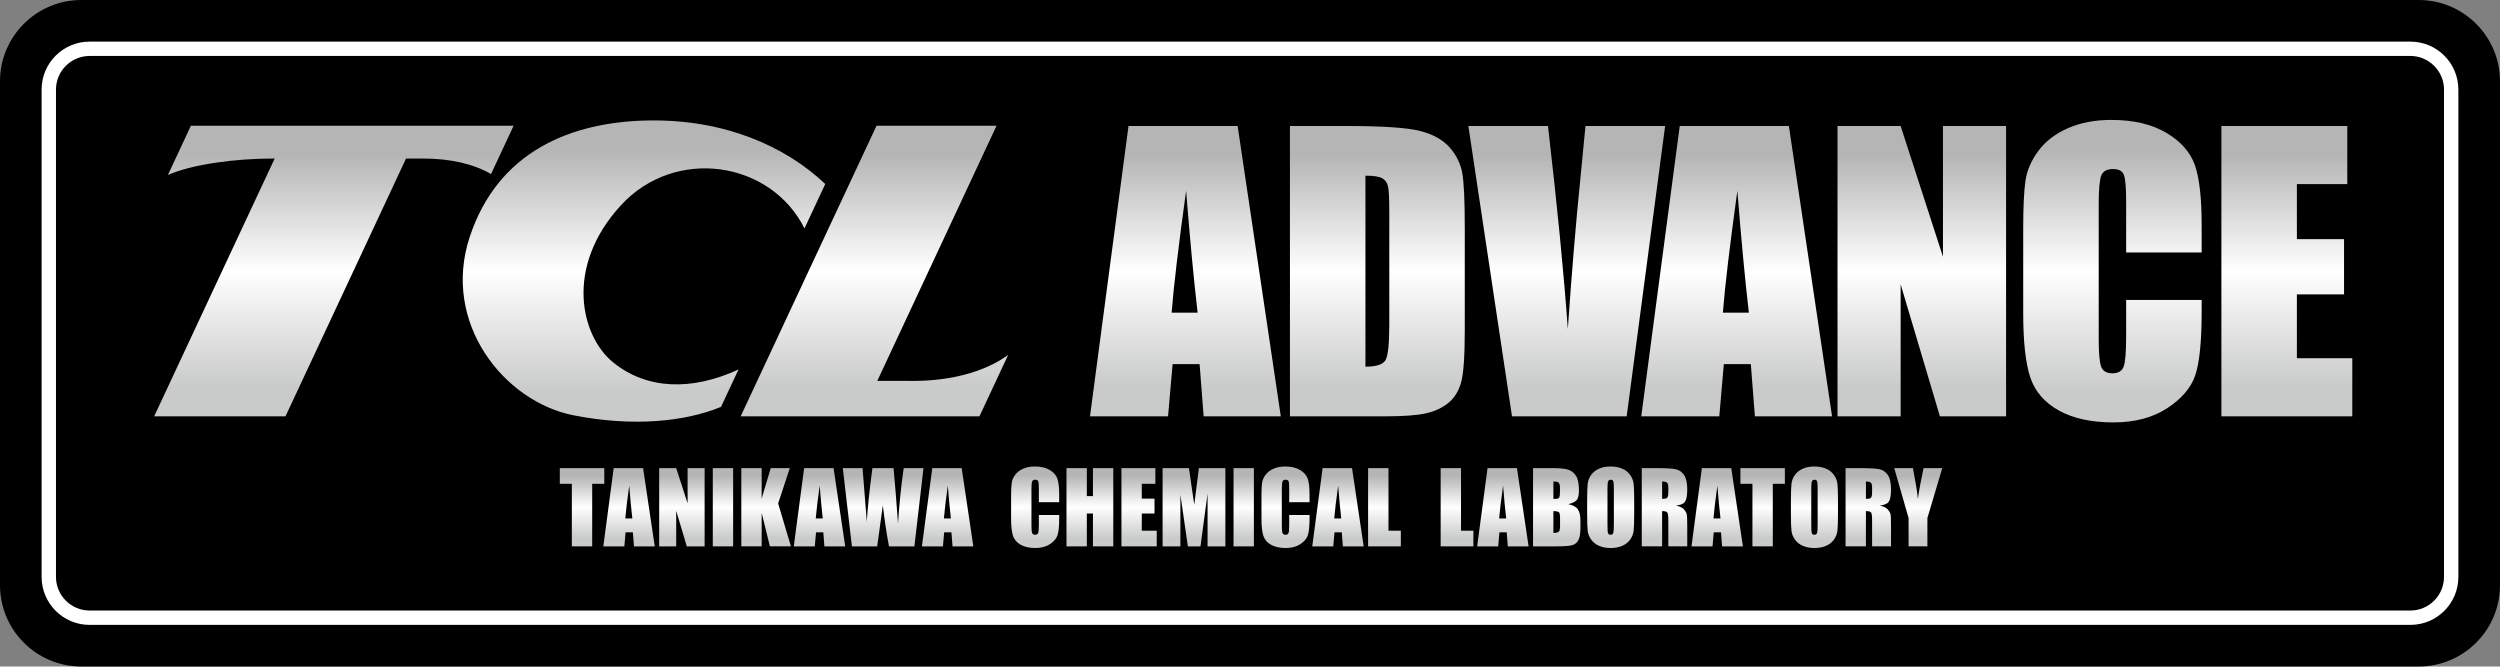 <?xml version="1.0" encoding="UTF-8"?>
<svg id="_レイヤー_1" data-name="レイヤー 1" xmlns="http://www.w3.org/2000/svg" width="199.999mm" height="53.321mm" version="1.1" xmlns:xlink="http://www.w3.org/1999/xlink" viewBox="0 0 566.928 151.146">
  <rect x="0" y="0" width="566.928" height="151.146" fill="#808080" stroke="none"/>
  <defs>
    <style>
      .cls-1 {
        fill: url(#_新規グラデーションスウォッチ_2-22);
      }

      .cls-1, .cls-2, .cls-3, .cls-4, .cls-5, .cls-6, .cls-7, .cls-8, .cls-9, .cls-10, .cls-11, .cls-12, .cls-13, .cls-14, .cls-15, .cls-16, .cls-17, .cls-18, .cls-19, .cls-20, .cls-21, .cls-22, .cls-23, .cls-24, .cls-25, .cls-26, .cls-27, .cls-28, .cls-29, .cls-30, .cls-31, .cls-32, .cls-33, .cls-34, .cls-35, .cls-36, .cls-37, .cls-38 {
        stroke-width: 0px;
      }

      .cls-2 {
        fill: url(#_新規グラデーションスウォッチ_2-35);
      }

      .cls-3 {
        fill: url(#_新規グラデーションスウォッチ_2-33);
      }

      .cls-4 {
        fill: #000;
      }

      .cls-5 {
        fill: url(#_新規グラデーションスウォッチ_2-36);
      }

      .cls-6 {
        fill: url(#_新規グラデーションスウォッチ_2-4);
      }

      .cls-7 {
        fill: url(#_新規グラデーションスウォッチ_2-11);
      }

      .cls-8 {
        fill: url(#_新規グラデーションスウォッチ_2-30);
      }

      .cls-9 {
        fill: url(#_新規グラデーションスウォッチ_2-7);
      }

      .cls-10 {
        fill: url(#_新規グラデーションスウォッチ_2-31);
      }

      .cls-11 {
        fill: url(#_新規グラデーションスウォッチ_2-5);
      }

      .cls-12 {
        fill: url(#_新規グラデーションスウォッチ_2-8);
      }

      .cls-13 {
        fill: url(#_新規グラデーションスウォッチ_2-2);
      }

      .cls-14 {
        fill: url(#_新規グラデーションスウォッチ_2-23);
      }

      .cls-15 {
        fill: url(#_新規グラデーションスウォッチ_2-18);
      }

      .cls-16 {
        fill: url(#_新規グラデーションスウォッチ_2-3);
      }

      .cls-17 {
        fill: url(#_新規グラデーションスウォッチ_2-16);
      }

      .cls-18 {
        fill: url(#_新規グラデーションスウォッチ_2-32);
      }

      .cls-19 {
        fill: url(#_新規グラデーションスウォッチ_2-13);
      }

      .cls-20 {
        fill: url(#_新規グラデーションスウォッチ_2-34);
      }

      .cls-21 {
        fill: url(#_新規グラデーションスウォッチ_2-26);
      }

      .cls-22 {
        fill: url(#_新規グラデーションスウォッチ_2-14);
      }

      .cls-23 {
        fill: url(#_新規グラデーションスウォッチ_2-20);
      }

      .cls-24 {
        fill: url(#_新規グラデーションスウォッチ_2-10);
      }

      .cls-25 {
        fill: url(#_新規グラデーションスウォッチ_2-12);
      }

      .cls-26 {
        fill: url(#_新規グラデーションスウォッチ_2);
      }

      .cls-27 {
        fill: url(#_新規グラデーションスウォッチ_2-29);
      }

      .cls-28 {
        fill: url(#_新規グラデーションスウォッチ_2-28);
      }

      .cls-29 {
        fill: url(#_新規グラデーションスウォッチ_2-17);
      }

      .cls-30 {
        fill: #fff;
      }

      .cls-31 {
        fill: url(#_新規グラデーションスウォッチ_2-27);
      }

      .cls-32 {
        fill: url(#_新規グラデーションスウォッチ_2-24);
      }

      .cls-33 {
        fill: url(#_新規グラデーションスウォッチ_2-15);
      }

      .cls-34 {
        fill: url(#_新規グラデーションスウォッチ_2-6);
      }

      .cls-35 {
        fill: url(#_新規グラデーションスウォッチ_2-25);
      }

      .cls-36 {
        fill: url(#_新規グラデーションスウォッチ_2-9);
      }

      .cls-37 {
        fill: url(#_新規グラデーションスウォッチ_2-19);
      }

      .cls-38 {
        fill: url(#_新規グラデーションスウォッチ_2-21);
      }
    </style>
    <linearGradient id="_新規グラデーションスウォッチ_2" data-name="新規グラデーションスウォッチ 2" x1="198.288" y1="28.51" x2="198.288" y2="94.416" gradientUnits="userSpaceOnUse">
      <stop offset=".1" stop-color="#b5b5b6"/>
      <stop offset=".5" stop-color="#fff"/>
      <stop offset=".9" stop-color="#c9caca"/>
    </linearGradient>
    <linearGradient id="_新規グラデーションスウォッチ_2-2" data-name="新規グラデーションスウォッチ 2" x1="75.715" x2="75.715" xlink:href="#_新規グラデーションスウォッチ_2"/>
    <linearGradient id="_新規グラデーションスウォッチ_2-3" data-name="新規グラデーションスウォッチ 2" x1="146.039" y1="27.307" x2="146.039" y2="95.626" xlink:href="#_新規グラデーションスウォッチ_2"/>
    <linearGradient id="_新規グラデーションスウォッチ_2-4" data-name="新規グラデーションスウォッチ 2" x1="131.991" y1="106.158" x2="131.991" y2="123.9" xlink:href="#_新規グラデーションスウォッチ_2"/>
    <linearGradient id="_新規グラデーションスウォッチ_2-5" data-name="新規グラデーションスウォッチ 2" x1="142.645" y1="106.158" x2="142.645" y2="123.9" xlink:href="#_新規グラデーションスウォッチ_2"/>
    <linearGradient id="_新規グラデーションスウォッチ_2-6" data-name="新規グラデーションスウォッチ 2" x1="154.635" y1="106.158" x2="154.635" y2="123.9" xlink:href="#_新規グラデーションスウォッチ_2"/>
    <linearGradient id="_新規グラデーションスウォッチ_2-7" data-name="新規グラデーションスウォッチ 2" x1="163.947" y1="106.158" x2="163.947" y2="123.9" xlink:href="#_新規グラデーションスウォッチ_2"/>
    <linearGradient id="_新規グラデーションスウォッチ_2-8" data-name="新規グラデーションスウォッチ 2" x1="173.733" y1="106.158" x2="173.733" y2="123.9" xlink:href="#_新規グラデーションスウォッチ_2"/>
    <linearGradient id="_新規グラデーションスウォッチ_2-9" data-name="新規グラデーションスウォッチ 2" x1="185.836" y1="106.158" x2="185.836" y2="123.9" xlink:href="#_新規グラデーションスウォッチ_2"/>
    <linearGradient id="_新規グラデーションスウォッチ_2-10" data-name="新規グラデーションスウォッチ 2" x1="200.27" y1="106.158" x2="200.27" y2="123.9" xlink:href="#_新規グラデーションスウォッチ_2"/>
    <linearGradient id="_新規グラデーションスウォッチ_2-11" data-name="新規グラデーションスウォッチ 2" x1="214.892" y1="106.158" x2="214.892" y2="123.9" xlink:href="#_新規グラデーションスウォッチ_2"/>
    <linearGradient id="_新規グラデーションスウォッチ_2-12" data-name="新規グラデーションスウォッチ 2" x1="234.741" y1="105.785" x2="234.741" y2="124.271" xlink:href="#_新規グラデーションスウォッチ_2"/>
    <linearGradient id="_新規グラデーションスウォッチ_2-13" data-name="新規グラデーションスウォッチ 2" x1="247.155" y1="106.158" x2="247.155" y2="123.9" xlink:href="#_新規グラデーションスウォッチ_2"/>
    <linearGradient id="_新規グラデーションスウォッチ_2-14" data-name="新規グラデーションスウォッチ 2" x1="258.311" y1="106.158" x2="258.311" y2="123.9" xlink:href="#_新規グラデーションスウォッチ_2"/>
    <linearGradient id="_新規グラデーションスウォッチ_2-15" data-name="新規グラデーションスウォッチ 2" x1="270.76" y1="106.158" x2="270.76" y2="123.9" xlink:href="#_新規グラデーションスウォッチ_2"/>
    <linearGradient id="_新規グラデーションスウォッチ_2-16" data-name="新規グラデーションスウォッチ 2" x1="282.037" y1="106.158" x2="282.037" y2="123.9" xlink:href="#_新規グラデーションスウォッチ_2"/>
    <linearGradient id="_新規グラデーションスウォッチ_2-17" data-name="新規グラデーションスウォッチ 2" x1="291.519" y1="105.785" x2="291.519" y2="124.271" xlink:href="#_新規グラデーションスウォッチ_2"/>
    <linearGradient id="_新規グラデーションスウォッチ_2-18" data-name="新規グラデーションスウォッチ 2" x1="303.41" y1="106.158" x2="303.41" y2="123.9" xlink:href="#_新規グラデーションスウォッチ_2"/>
    <linearGradient id="_新規グラデーションスウォッチ_2-19" data-name="新規グラデーションスウォッチ 2" x1="313.957" y1="106.158" x2="313.957" y2="123.9" xlink:href="#_新規グラデーションスウォッチ_2"/>
    <linearGradient id="_新規グラデーションスウォッチ_2-20" data-name="新規グラデーションスウォッチ 2" x1="330.41" y1="106.158" x2="330.41" y2="123.9" xlink:href="#_新規グラデーションスウォッチ_2"/>
    <linearGradient id="_新規グラデーションスウォッチ_2-21" data-name="新規グラデーションスウォッチ 2" x1="340.81" y1="106.158" x2="340.81" y2="123.9" xlink:href="#_新規グラデーションスウォッチ_2"/>
    <linearGradient id="_新規グラデーションスウォッチ_2-22" data-name="新規グラデーションスウォッチ 2" x1="353.023" y1="106.158" x2="353.023" y2="123.9" xlink:href="#_新規グラデーションスウォッチ_2"/>
    <linearGradient id="_新規グラデーションスウォッチ_2-23" data-name="新規グラデーションスウォッチ 2" x1="365.253" y1="105.785" x2="365.253" y2="124.271" xlink:href="#_新規グラデーションスウォッチ_2"/>
    <linearGradient id="_新規グラデーションスウォッチ_2-24" data-name="新規グラデーションスウォッチ 2" x1="377.463" y1="106.158" x2="377.463" y2="123.9" xlink:href="#_新規グラデーションスウォッチ_2"/>
    <linearGradient id="_新規グラデーションスウォッチ_2-25" data-name="新規グラデーションスウォッチ 2" x1="389.411" y1="106.158" x2="389.411" y2="123.9" xlink:href="#_新規グラデーションスウォッチ_2"/>
    <linearGradient id="_新規グラデーションスウォッチ_2-26" data-name="新規グラデーションスウォッチ 2" x1="399.716" y1="106.158" x2="399.716" y2="123.9" xlink:href="#_新規グラデーションスウォッチ_2"/>
    <linearGradient id="_新規グラデーションスウォッチ_2-27" data-name="新規グラデーションスウォッチ 2" x1="411.466" y1="105.785" x2="411.466" y2="124.271" xlink:href="#_新規グラデーションスウォッチ_2"/>
    <linearGradient id="_新規グラデーションスウォッチ_2-28" data-name="新規グラデーションスウォッチ 2" x1="423.676" y1="106.158" x2="423.676" y2="123.9" xlink:href="#_新規グラデーションスウォッチ_2"/>
    <linearGradient id="_新規グラデーションスウォッチ_2-29" data-name="新規グラデーションスウォッチ 2" x1="435.004" y1="106.158" x2="435.004" y2="123.9" xlink:href="#_新規グラデーションスウォッチ_2"/>
    <linearGradient id="_新規グラデーションスウォッチ_2-30" data-name="新規グラデーションスウォッチ 2" x1="268.812" y1="28.574" x2="268.812" y2="94.412" xlink:href="#_新規グラデーションスウォッチ_2"/>
    <linearGradient id="_新規グラデーションスウォッチ_2-31" data-name="新規グラデーションスウォッチ 2" x1="312.346" y1="28.574" x2="312.346" y2="94.412" xlink:href="#_新規グラデーションスウォッチ_2"/>
    <linearGradient id="_新規グラデーションスウォッチ_2-32" data-name="新規グラデーションスウォッチ 2" x1="355.294" y1="28.574" x2="355.294" y2="94.412" xlink:href="#_新規グラデーションスウォッチ_2"/>
    <linearGradient id="_新規グラデーションスウォッチ_2-33" data-name="新規グラデーションスウォッチ 2" x1="393.822" y1="28.574" x2="393.822" y2="94.412" xlink:href="#_新規グラデーションスウォッチ_2"/>
    <linearGradient id="_新規グラデーションスウォッチ_2-34" data-name="新規グラデーションスウォッチ 2" x1="435.809" y1="28.574" x2="435.809" y2="94.412" xlink:href="#_新規グラデーションスウォッチ_2"/>
    <linearGradient id="_新規グラデーションスウォッチ_2-35" data-name="新規グラデーションスウォッチ 2" x1="479.04" y1="27.193" x2="479.04" y2="95.791" xlink:href="#_新規グラデーションスウォッチ_2"/>
    <linearGradient id="_新規グラデーションスウォッチ_2-36" data-name="新規グラデーションスウォッチ 2" x1="518.592" y1="28.574" x2="518.592" y2="94.412" xlink:href="#_新規グラデーションスウォッチ_2"/>
  </defs>
  <path class="cls-4" d="M18.441,0h530.041c10.18,0,18.445,8.265,18.445,18.445v114.254c0,10.181-8.266,18.447-18.447,18.447H18.443c-10.179,0-18.443-8.264-18.443-18.443V18.441C0,8.263,8.263,0,18.441,0Z"/>
  <path class="cls-30" d="M20.287,141.705c-5.977-.006-10.842-4.875-10.85-10.852h0V20.285c.008-5.976,4.873-10.84,10.85-10.844h526.353c5.978.004,10.84,4.867,10.848,10.844h0v110.568c-.008,5.977-4.869,10.846-10.848,10.852H20.287ZM12.695,20.285v110.568c.004,4.168,3.428,7.592,7.592,7.594h526.353c4.164-.002,7.584-3.426,7.59-7.594h0V20.285c-.006-4.162-3.426-7.584-7.59-7.596H20.287c-4.164.012-7.588,3.434-7.592,7.596h0Z"/>
  <g>
    <path class="cls-26" d="M206.006,86.375h-7.064l27.049-57.865h-27.217l-30.814,65.906h54.15l6.508-13.928c-8.734,6.289-20.621,5.887-22.611,5.887"/>
    <path class="cls-13" d="M43.289,28.51l-5.215,11.168c5.559-2.459,15.445-3.721,23.625-3.721h.586l-27.33,58.459h29.783l27.336-58.459h4.033c5.82,0,11.215,1.162,15.244,3.508l5.123-10.955H43.289Z"/>
    <path class="cls-16" d="M167.475,83.783c-10.598,4.898-20.85,4.596-28.486-1.648-7.281-5.957-11.041-21.576,1.801-35.566,12.271-13.377,33.973-10.117,41.646,5.227l4.709-10.068c-9.006-8.543-22.756-14.666-39.939-14.412-17.592.254-34.275,6.934-40.697,26.445-6.416,19.512,7.83,37.359,23.617,40.433,13.482,2.635,25.273,1.43,33.387-1.935l3.963-8.475Z"/>
  </g>
  <g>
    <path class="cls-6" d="M137.033,106.158v3.549h-2.74v14.193h-4.615v-14.193h-2.729v-3.549h10.084Z"/>
    <path class="cls-11" d="M145.838,106.158l2.639,17.742h-4.713l-.252-3.187h-1.649l-.277,3.187h-4.771l2.353-17.742h6.67ZM143.394,117.566c-.234-2.01-.469-4.492-.703-7.455-.475,3.398-.77,5.885-.887,7.455h1.59Z"/>
    <path class="cls-34" d="M159.787,106.158v17.742h-4.045l-2.398-8.066v8.066h-3.861v-17.742h3.861l2.584,7.99v-7.99h3.859Z"/>
    <path class="cls-9" d="M166.254,106.158v17.742h-4.613v-17.742h4.613Z"/>
    <path class="cls-12" d="M179.105,106.158l-2.646,8.01,2.9,9.732h-4.771l-1.865-7.603v7.603h-4.615v-17.742h4.615v6.896l2.057-6.896h4.326Z"/>
    <path class="cls-36" d="M189.027,106.158l2.641,17.742h-4.719l-.246-3.187h-1.65l-.279,3.187h-4.769l2.353-17.742h6.67ZM186.58,117.566c-.234-2.01-.469-4.492-.703-7.455-.469,3.398-.764,5.885-.887,7.455h1.59Z"/>
    <path class="cls-24" d="M209.418,106.158l-2.057,17.742h-5.76c-.529-2.721-.992-5.826-1.398-9.303-.186,1.488-.611,4.592-1.283,9.303h-5.732l-2.064-17.742h4.48l.49,6.193.473,5.982c.17-3.098.596-7.154,1.275-12.176h4.789c.066.514.234,2.467.508,5.853l.508,6.748c.264-4.297.693-8.498,1.289-12.602h4.482Z"/>
    <path class="cls-7" d="M218.086,106.158l2.635,17.742h-4.715l-.246-3.187h-1.65l-.277,3.187h-4.769l2.351-17.742h6.672ZM215.639,117.566c-.234-2.01-.469-4.492-.703-7.455-.469,3.398-.766,5.885-.885,7.455h1.588Z"/>
    <path class="cls-25" d="M240.195,113.887h-4.613v-3.09c0-.895-.051-1.451-.148-1.676-.1-.223-.316-.334-.654-.334-.381,0-.621.135-.721.406-.105.27-.152.855-.152,1.754v8.242c0,.863.047,1.424.152,1.686.1.268.33.396.689.396.344,0,.568-.131.672-.396.105-.262.162-.883.162-1.857v-2.228h4.613v.691c0,1.836-.129,3.137-.389,3.912-.262.766-.834,1.435-1.721,2.016-.891.578-1.984.863-3.281.863-1.354,0-2.471-.24-3.346-.734-.877-.482-1.457-1.166-1.742-2.031-.285-.865-.43-2.168-.43-3.906v-5.185c0-1.273.045-2.236.135-2.873.084-.643.348-1.262.781-1.852.435-.588,1.037-1.057,1.807-1.392.777-.344,1.662-.512,2.662-.512,1.357,0,2.48.262,3.363.787.885.529,1.465,1.178,1.744,1.965.277.785.416,2.002.416,3.66v1.689Z"/>
    <path class="cls-19" d="M252.461,106.158v17.742h-4.613v-7.447h-1.385v7.447h-4.613v-17.742h4.613v6.344h1.385v-6.344h4.613Z"/>
    <path class="cls-22" d="M254.31,106.158h7.695v3.549h-3.082v3.367h2.887v3.379h-2.887v3.896h3.389v3.551h-8.002v-17.742Z"/>
    <path class="cls-33" d="M277.879,106.158v17.742h-4.037v-11.977l-1.607,11.977h-2.859l-1.695-11.703-.006,11.703h-4.033v-17.742h5.971c.178,1.062.357,2.326.549,3.773l.656,4.514,1.059-8.287h6.004Z"/>
    <path class="cls-17" d="M284.344,106.158v17.742h-4.613v-17.742h4.613Z"/>
    <path class="cls-29" d="M296.971,113.887h-4.619v-3.09c0-.895-.045-1.451-.141-1.676-.102-.223-.318-.334-.652-.334-.381,0-.621.135-.725.406-.107.27-.156.855-.156,1.754v8.242c0,.863.049,1.424.156,1.686.103.268.334.396.691.396.34,0,.564-.131.67-.396.111-.262.156-.883.156-1.857v-2.228h4.619v.691c0,1.836-.133,3.137-.391,3.912-.256.766-.836,1.435-1.719,2.016-.887.578-1.982.863-3.287.863-1.35,0-2.465-.24-3.342-.734-.877-.482-1.457-1.166-1.74-2.031-.281-.865-.424-2.168-.424-3.906v-5.185c0-1.273.039-2.236.125-2.873.092-.643.35-1.262.783-1.852.441-.588,1.039-1.057,1.814-1.392.769-.344,1.656-.512,2.656-.512,1.361,0,2.483.262,3.359.787.887.529,1.467,1.178,1.746,1.965.279.785.418,2.002.418,3.66v1.689Z"/>
    <path class="cls-15" d="M306.603,106.158l2.639,17.742h-4.715l-.252-3.187h-1.65l-.275,3.187h-4.771l2.352-17.742h6.674ZM304.152,117.566c-.228-2.01-.463-4.492-.697-7.455-.475,3.398-.764,5.885-.887,7.455h1.584Z"/>
    <path class="cls-37" d="M314.867,106.158v14.191h2.801v3.551h-7.422v-17.742h4.621Z"/>
    <path class="cls-23" d="M331.316,106.158v14.191h2.805v3.551h-7.422v-17.742h4.617Z"/>
    <path class="cls-38" d="M344.002,106.158l2.639,17.742h-4.719l-.24-3.187h-1.658l-.277,3.187h-4.768l2.355-17.742h6.668ZM341.559,117.566c-.234-2.01-.469-4.492-.703-7.455-.469,3.398-.769,5.885-.892,7.455h1.596Z"/>
    <path class="cls-1" d="M347.652,106.158h4.602c1.453,0,2.553.111,3.301.336.752.228,1.361.686,1.818,1.377.457.691.686,1.803.686,3.334,0,1.041-.16,1.758-.484,2.17-.328.406-.971.721-1.926.941,1.07.242,1.791.639,2.17,1.201.385.562.576,1.416.576,2.576v1.643c0,1.195-.144,2.088-.418,2.666-.273.576-.711.967-1.307,1.184-.602.213-1.826.314-3.684.314h-5.334v-17.742ZM352.266,109.193v3.941c.197-.002.353-.008.459-.008.453,0,.742-.109.865-.334.123-.223.184-.859.184-1.914,0-.557-.049-.947-.15-1.164-.101-.225-.234-.365-.402-.426-.166-.061-.486-.09-.955-.096ZM352.266,115.9v4.967c.648-.022,1.062-.127,1.246-.311.172-.178.262-.627.262-1.346v-1.658c0-.758-.078-1.215-.24-1.379-.162-.16-.584-.25-1.268-.273Z"/>
    <path class="cls-14" d="M370.588,116.549c0,1.781-.041,3.047-.123,3.785-.084.746-.346,1.416-.789,2.031-.445.613-1.041,1.082-1.795,1.416-.748.33-1.631.49-2.629.49-.949,0-1.807-.15-2.555-.463-.764-.307-1.369-.773-1.83-1.398-.459-.621-.732-1.297-.826-2.027-.078-.727-.123-2.014-.123-3.834v-3.041c0-1.779.039-3.045.123-3.783.078-.742.35-1.418.787-2.035.445-.609,1.043-1.08,1.791-1.412.752-.33,1.635-.492,2.633-.492.949,0,1.803.156,2.561.463.756.312,1.369.775,1.82,1.4.463.621.736,1.295.826,2.031.088.727.129,2.008.129,3.828v3.041ZM365.978,110.713c0-.82-.051-1.35-.141-1.58-.094-.232-.279-.346-.562-.346-.24,0-.426.094-.553.279-.133.185-.191.736-.191,1.646v8.287c0,1.031.041,1.672.119,1.908.09.244.283.363.59.363.315,0,.516-.137.607-.42.086-.273.131-.937.131-1.977v-8.162Z"/>
    <path class="cls-32" d="M372.307,106.158h3.269c2.182,0,3.65.084,4.424.252.771.162,1.402.596,1.883,1.287.484.689.736,1.789.736,3.305,0,1.379-.174,2.307-.519,2.781-.34.477-1.018.758-2.025.857.91.225,1.529.525,1.842.914.312.375.506.723.584,1.039.078.322.119,1.193.119,2.627v4.68h-4.291v-5.895c0-.953-.078-1.535-.225-1.764-.146-.229-.545-.342-1.182-.342v8h-4.615v-17.742ZM376.922,109.193v3.941c.523,0,.887-.068,1.094-.213.211-.139.312-.604.312-1.385v-.975c0-.564-.102-.932-.303-1.105-.201-.178-.562-.264-1.104-.264Z"/>
    <path class="cls-35" d="M392.601,106.158l2.639,17.742h-4.715l-.25-3.187h-1.646l-.279,3.187h-4.768l2.352-17.742h6.668ZM390.156,117.566c-.234-2.01-.469-4.492-.703-7.455-.469,3.398-.764,5.885-.885,7.455h1.588Z"/>
    <path class="cls-21" d="M404.756,106.158v3.549h-2.736v14.193h-4.617v-14.193h-2.727v-3.549h10.08Z"/>
    <path class="cls-31" d="M416.803,116.549c0,1.781-.043,3.047-.121,3.785-.09.746-.353,1.416-.793,2.031-.445.613-1.039,1.082-1.791,1.416-.758.33-1.635.49-2.633.49-.955,0-1.803-.15-2.559-.463-.758-.307-1.365-.773-1.828-1.398-.459-.621-.732-1.297-.82-2.027-.086-.727-.129-2.014-.129-3.834v-3.041c0-1.779.043-3.045.121-3.783.086-.742.353-1.418.789-2.035.449-.609,1.043-1.08,1.795-1.412.754-.33,1.631-.492,2.631-.492.953,0,1.805.156,2.561.463.752.312,1.365.775,1.824,1.4.459.621.736,1.295.82,2.031.09.727.133,2.008.133,3.828v3.041ZM412.187,110.713c0-.82-.043-1.35-.133-1.58-.096-.232-.283-.346-.57-.346-.234,0-.428.094-.547.279-.133.185-.193.736-.193,1.646v8.287c0,1.031.037,1.672.123,1.908.082.244.279.363.586.363.312,0,.518-.137.602-.42.096-.273.133-.937.133-1.977v-8.162Z"/>
    <path class="cls-28" d="M418.523,106.158h3.269c2.172,0,3.645.084,4.42.252.769.162,1.4.596,1.887,1.287.484.689.728,1.789.728,3.305,0,1.379-.176,2.307-.518,2.781-.342.477-1.021.758-2.025.857.91.225,1.527.525,1.84.914.312.375.51.723.588,1.039.078.322.115,1.193.115,2.627v4.68h-4.289v-5.895c0-.953-.074-1.535-.219-1.764-.156-.229-.547-.342-1.184-.342v8h-4.613v-17.742ZM423.137,109.193v3.941c.523,0,.889-.068,1.09-.213.207-.139.312-.604.312-1.385v-.975c0-.564-.098-.932-.297-1.105-.205-.178-.57-.264-1.105-.264Z"/>
    <path class="cls-27" d="M440.447,106.158l-3.369,11.322v6.42h-4.269v-6.42l-3.248-11.322h4.236c.664,3.461,1.043,5.793,1.125,6.988.258-1.889.682-4.221,1.285-6.988h4.24Z"/>
  </g>
  <g>
    <path class="cls-8" d="M280.66,28.574l9.787,65.838h-17.494l-.918-11.836h-6.123l-1.029,11.836h-17.705l8.734-65.838h24.748ZM271.586,70.908c-.869-7.459-1.738-16.678-2.611-27.654-1.74,12.607-2.838,21.826-3.283,27.654h5.894Z"/>
    <path class="cls-10" d="M292.523,28.574h12.807c8.27,0,13.863.381,16.779,1.141,2.914.76,5.125,2.004,6.646,3.736,1.52,1.736,2.463,3.67,2.848,5.797.379,2.129.564,6.311.564,12.547v23.059c0,5.908-.275,9.861-.832,11.857-.555,1.988-1.523,3.549-2.902,4.67-1.385,1.129-3.098,1.91-5.129,2.361-2.031.447-5.096.67-9.19.67h-21.592V28.574ZM309.644,39.836v43.314c2.465,0,3.984-.496,4.553-1.484.568-.992.856-3.687.856-8.074v-25.578c0-2.982-.096-4.896-.287-5.736-.193-.84-.625-1.455-1.299-1.85-.68-.394-1.953-.592-3.822-.592Z"/>
    <path class="cls-18" d="M377.601,28.574l-8.717,65.838h-26.004l-9.894-65.838h18.053c2.103,18.135,3.6,33.482,4.498,46.033.881-12.684,1.818-23.951,2.818-33.793l1.184-12.24h18.062Z"/>
    <path class="cls-3" d="M405.666,28.574l9.791,65.838h-17.498l-.92-11.836h-6.123l-1.031,11.836h-17.697l8.73-65.838h24.748ZM396.592,70.908c-.865-7.459-1.74-16.678-2.607-27.654-1.744,12.607-2.838,21.826-3.285,27.654h5.893Z"/>
    <path class="cls-20" d="M454.922,28.574v65.838h-15.004l-8.906-29.93v29.93h-14.315V28.574h14.315l9.594,29.643v-29.643h14.316Z"/>
    <path class="cls-2" d="M499.271,57.244h-17.121v-11.443c0-3.328-.186-5.402-.547-6.228-.365-.828-1.172-1.24-2.422-1.24-1.406,0-2.307.506-2.685,1.504-.379,1.006-.568,3.174-.568,6.51v30.58c0,3.201.189,5.289.568,6.266.379.975,1.238,1.465,2.566,1.465,1.273,0,2.105-.49,2.5-1.471.391-.978.588-3.271.588-6.889v-8.277h17.121v2.566c0,6.814-.48,11.648-1.447,14.502-.959,2.85-3.09,5.344-6.377,7.488-3.299,2.144-7.361,3.215-12.187,3.215-5.012,0-9.141-.9-12.397-2.719-3.258-1.818-5.416-4.33-6.467-7.545-1.059-3.213-1.588-8.047-1.588-14.5v-19.232c0-4.744.164-8.305.488-10.674.324-2.373,1.291-4.658,2.908-6.853,1.613-2.195,3.852-3.924,6.709-5.186,2.861-1.26,6.145-1.889,9.859-1.889,5.045,0,9.203.973,12.484,2.922,3.281,1.947,5.439,4.383,6.467,7.293,1.031,2.91,1.547,7.435,1.547,13.58v6.256Z"/>
    <path class="cls-5" d="M503.75,28.574h28.545v13.176h-11.43v12.482h10.697v12.527h-10.697v14.478h12.568v13.174h-29.684V28.574Z"/>
  </g>
</svg>
